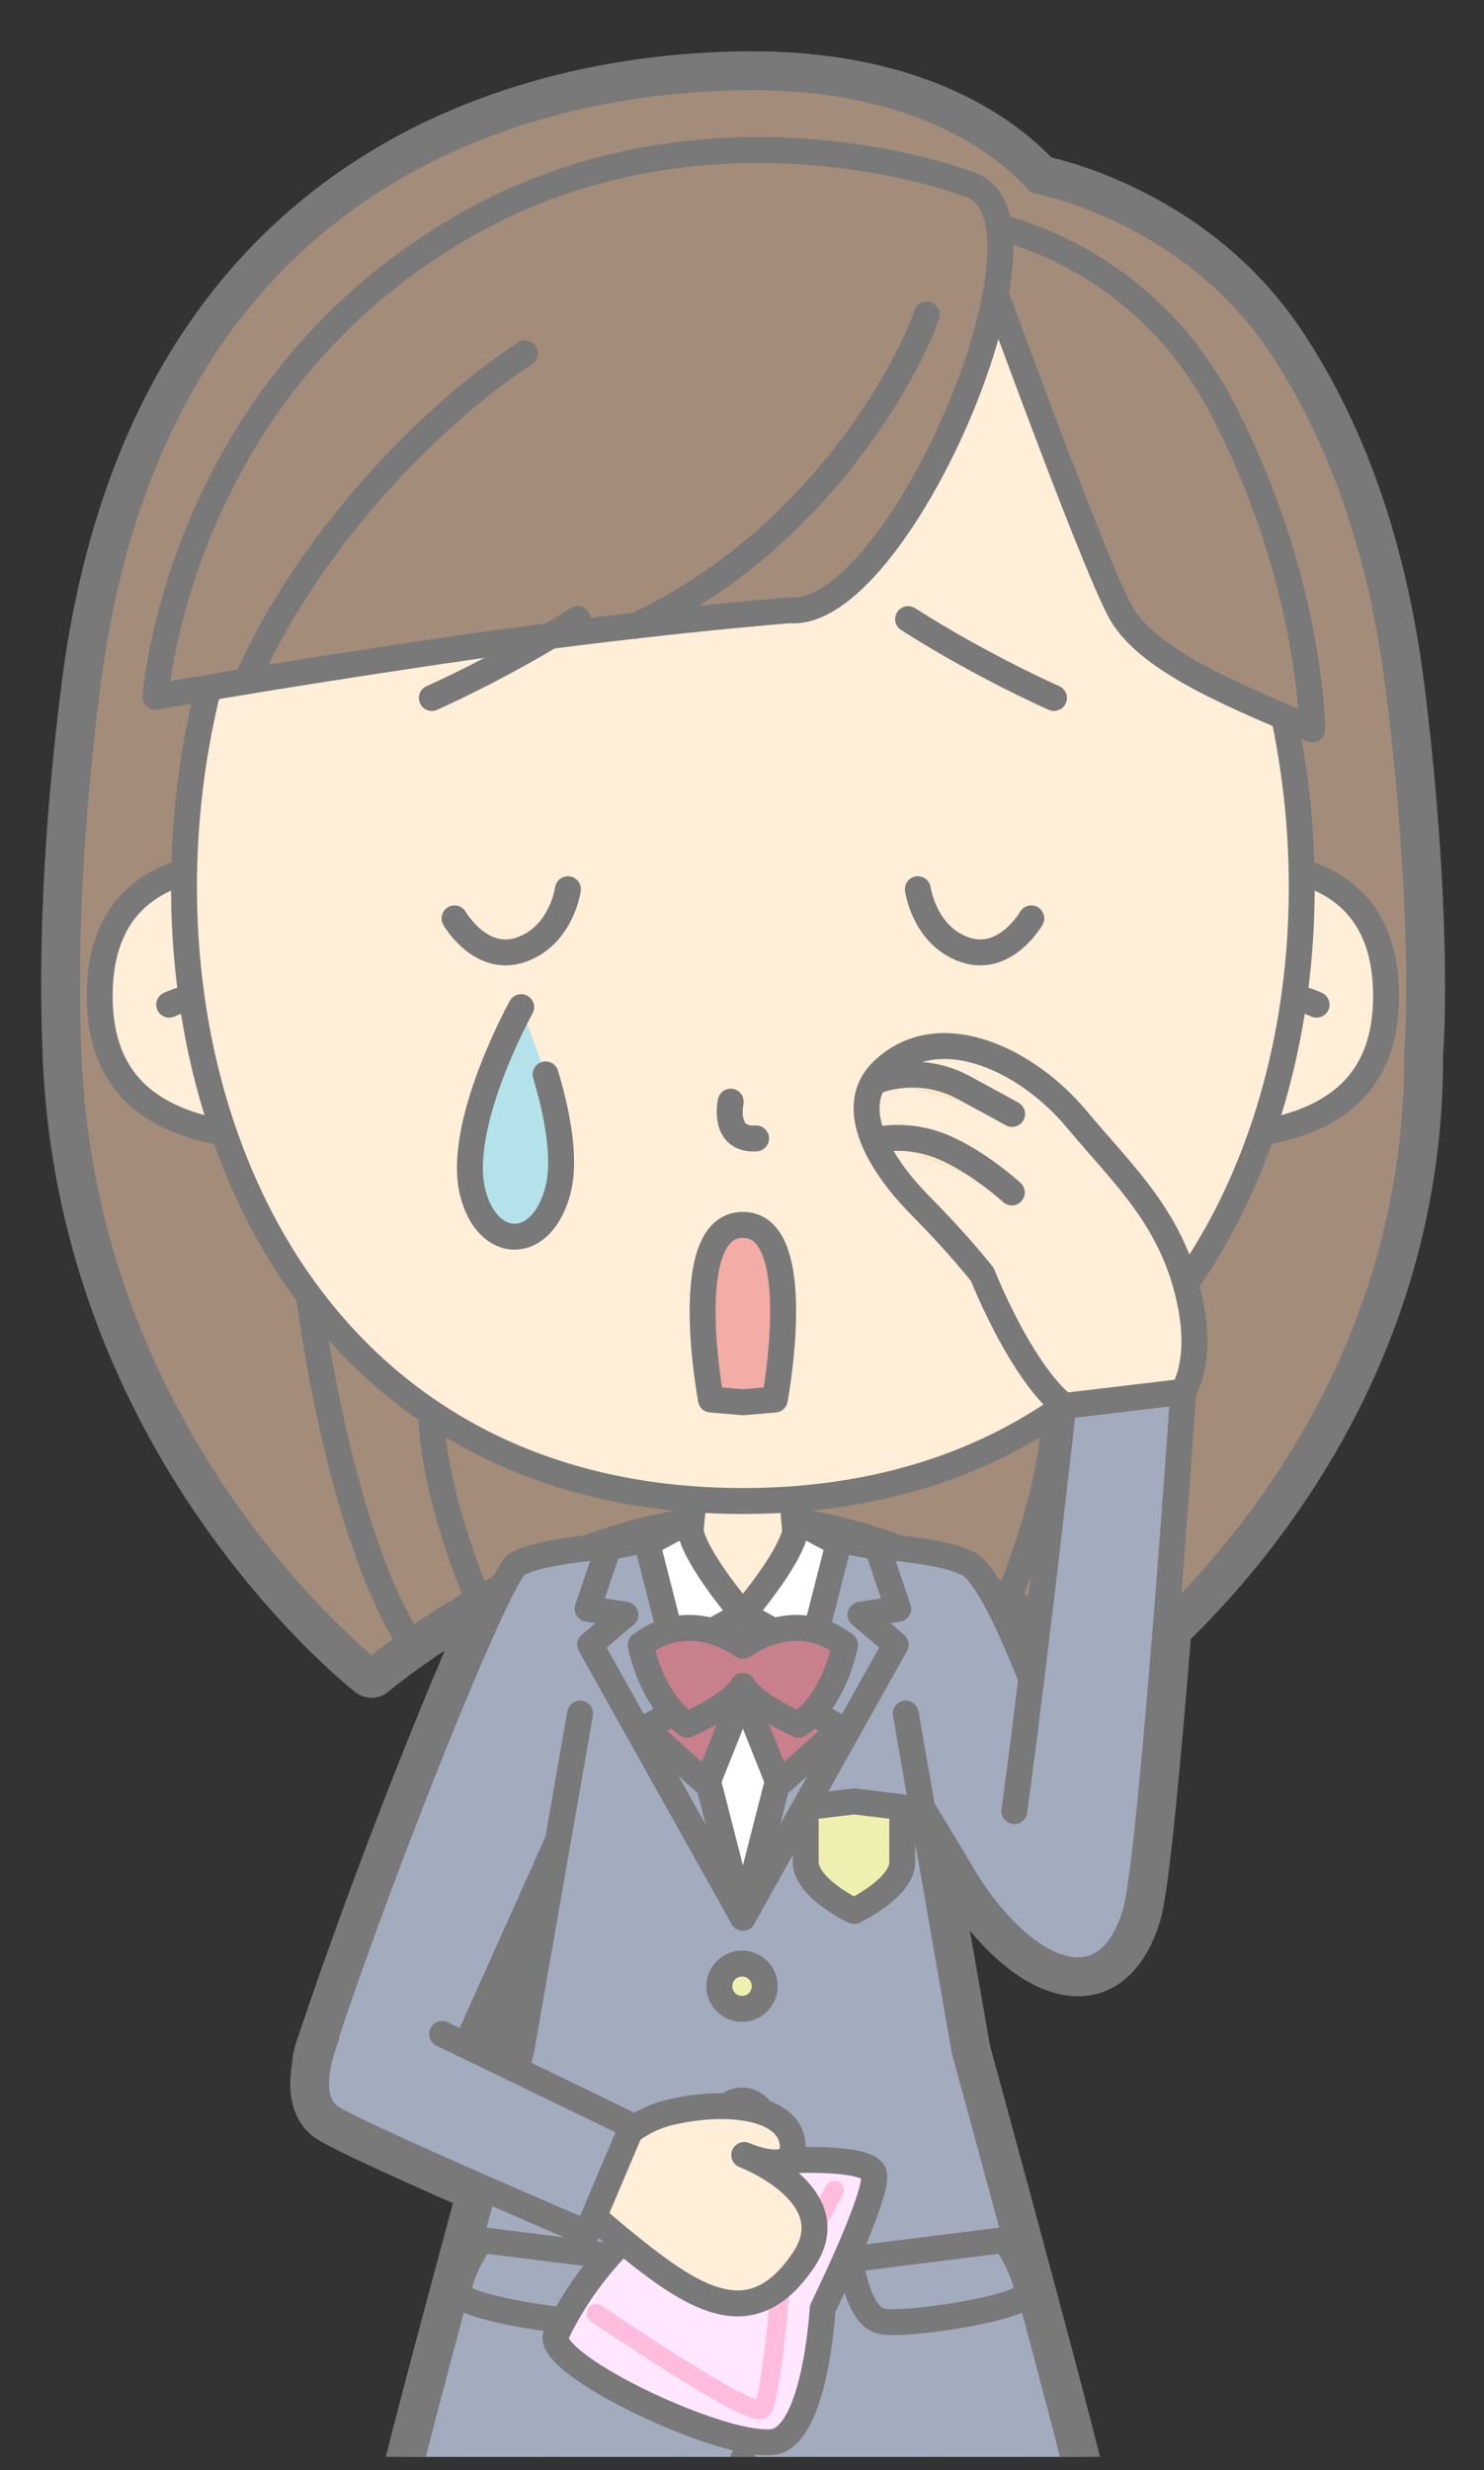 <?xml version="1.0" encoding="UTF-8"?>
<!DOCTYPE svg  PUBLIC '-//W3C//DTD SVG 1.1//EN'  'http://www.w3.org/Graphics/SVG/1.1/DTD/svg11.dtd'>
<svg version="1.1" viewBox="0 0 458 762" xmlns="http://www.w3.org/2000/svg">
<rect x="0" y="0" width="458" height="762" fill="#333333" stroke="none"/>
<defs>
<clipPath id="a">
<path d="m453.28 2.602v755.27h-448.56v-755.27h448.56z"/>
</clipPath>
</defs>
<g clip-path="url(#a)">
<path d="m143.82 631.01 28.36-63.21-11.34 64.904s-0.576 2.1-1.58 5.778zm176.76-131.85c-0.738 6.134-1.502 12.414-2.284 18.724-5.242-13.236-9.408-21.958-12.72-27.49 5.468 2.954 10.502 5.932 15.004 8.766m-90.888 756.01c-0.27 0.03-0.414 0.05-0.414 0.05s-0.144-0.02-0.416-0.05l-1.436-35.098-8.716-220.37h21.138l-8.688 219.68zm38.456-778.36-9.032-1.824-0.29 1.144-12.342-6.672c10.762 1.6 21.266 4.538 31.16 8.198-3.074-0.336-6.266-0.618-9.496-0.846m-68.414-0.68-0.292-1.144-9.028 1.824c-3.232 0.228-6.426 0.51-9.504 0.846 9.896-3.662 20.404-6.6 31.168-8.198zm13.374-3.606c-0.29-1.174-0.402-2.248-0.294-3.186 0.202-0.028 0.404-0.052 0.606-0.08zm32.638-3.184c0.106 0.942-4e-3 2.02-0.302 3.204l-0.31-3.286c0.206 0.028 0.408 0.052 0.612 0.082m104.64 120.95c2.486-8.108 6.27-49.53 9.39-88.32 26.672-25.576 77.582-86.088 77.582-175.43l-0.064-0.09c1.736-23.042 0.34-66.59-5.598-113.93-5.59-44.586-18.626-78.668-35.626-104.71-14.098-21.6-32.736-35.11-52.06-43.96-8.466-3.876-16.364-6.434-23.7-8.04-9.85-10.912-36.42-32.71-91.03-31.958-37.592 0.518-179.96 9.672-202.42 188.67-5.61 44.748-7.036 82.248-5.662 114.02 5.236 121.05 93.47 189.19 93.47 189.19s16.392-13.808 40.592-26.552c-11.42 21.992-39.396 92.508-55.89 142.36-0.836 2.148-1.216 4.088-1.274 5.862-1.016 5.674-0.954 12.506 4.036 15.714 5.02 3.228 27.484 13.314 47.18 21.95-10.838 40.02-25.406 94.394-25.366 97.45 0.012 1.026 3.196 2.074 8.252 3.084-2.41 9.266-4.558 18.334-6.192 26.602-8.816 44.664-35 197.5-35 197.5h71.276l37.794 257.1c-8.058 1.972-15.992 5.652-21.138 12.356-3.45 4.5-5.196 8.062-5.978 10.858l-0.01 4e-3c-5.988 10.864-1.424 15.38-1.424 15.38l57.752-0.5 57.752 0.5s4.566-4.516-1.424-15.38l-8e-3 -4e-3c-0.782-2.796-2.528-6.358-5.98-10.858-5.144-6.704-13.078-10.384-21.136-12.356l37.792-257.1h71.276s-26.184-152.84-35-197.5c-1.632-8.268-3.782-17.336-6.194-26.602 5.058-1.01 8.242-2.058 8.252-3.084 0.064-4.864-36.898-139.81-36.898-139.81l-13.098-74.996 11.072 18.33c16.5 29.43 44.742 46.69 54.698 14.252" fill="#797979"/>
<path d="m143.82 631.01 28.36-63.21-11.34 64.904s-0.576 2.1-1.58 5.778l-15.44-7.472zm176.76-131.85c-0.738 6.134-1.502 12.414-2.284 18.724-5.242-13.236-9.408-21.958-12.72-27.49 5.468 2.954 10.502 5.932 15.004 8.766zm-90.888 756.01c-0.27 0.03-0.414 0.05-0.414 0.05s-0.144-0.02-0.416-0.05l-1.436-35.098-8.716-220.37h21.138l-8.688 219.68-1.468 35.786zm38.456-778.36-9.032-1.824-0.29 1.144-12.342-6.672c10.762 1.6 21.266 4.538 31.16 8.198-3.074-0.336-6.266-0.618-9.496-0.846zm-68.414-0.68-0.292-1.144-9.028 1.824c-3.232 0.228-6.426 0.51-9.504 0.846 9.896-3.662 20.404-6.6 31.168-8.198l-12.344 6.672zm13.374-3.606c-0.29-1.174-0.402-2.248-0.294-3.186 0.202-0.028 0.404-0.052 0.606-0.08l-0.312 3.266zm32.638-3.184c0.106 0.942-4e-3 2.02-0.302 3.204l-0.31-3.286c0.206 0.028 0.408 0.052 0.612 0.082zm104.64 120.95c2.486-8.108 6.27-49.53 9.39-88.32 26.672-25.576 77.582-86.088 77.582-175.43l-0.064-0.09c1.736-23.042 0.34-66.59-5.598-113.93-5.59-44.586-18.626-78.668-35.626-104.71-14.098-21.6-32.736-35.11-52.06-43.96-8.466-3.876-16.364-6.434-23.7-8.04-9.85-10.912-36.42-32.71-91.03-31.958-37.592 0.518-179.96 9.672-202.42 188.67-5.61 44.748-7.036 82.248-5.662 114.02 5.236 121.05 93.47 189.19 93.47 189.19s16.392-13.808 40.592-26.552c-11.42 21.992-39.396 92.508-55.89 142.36-0.836 2.148-1.216 4.088-1.274 5.862-1.016 5.674-0.954 12.506 4.036 15.714 5.02 3.228 27.484 13.314 47.18 21.95-10.838 40.02-25.406 94.394-25.366 97.45 0.012 1.026 3.196 2.074 8.252 3.084-2.41 9.266-4.558 18.334-6.192 26.602-8.816 44.664-35 197.5-35 197.5h71.276l37.794 257.1c-8.058 1.972-15.992 5.652-21.138 12.356-3.45 4.5-5.196 8.062-5.978 10.858l-0.01 4e-3c-5.988 10.864-1.424 15.38-1.424 15.38l57.752-0.5 57.752 0.5s4.566-4.516-1.424-15.38l-8e-3 -4e-3c-0.782-2.796-2.528-6.358-5.98-10.858-5.144-6.704-13.078-10.384-21.136-12.356l37.792-257.1h71.276s-26.184-152.84-35-197.5c-1.632-8.268-3.782-17.336-6.194-26.602 5.058-1.01 8.242-2.058 8.252-3.084 0.064-4.864-36.898-139.81-36.898-139.81l-13.098-74.996 11.072 18.33c16.5 29.43 44.742 46.69 54.698 14.252z" fill-opacity="0" stroke="#797979" stroke-linecap="round" stroke-linejoin="round" stroke-width="16"/>
<path d="m431.69 212.51c-5.59-44.586-18.626-78.668-35.626-104.71-14.098-21.6-32.736-35.11-52.06-43.96-8.466-3.876-16.364-6.434-23.7-8.04-9.85-10.912-36.42-32.71-91.03-31.958-37.592 0.518-179.96 9.672-202.42 188.67-5.61 44.748-7.036 82.248-5.662 114.02 5.236 121.05 93.47 189.19 93.47 189.19s56.452-47.602 114.61-47.602c58.158 0 114.61 47.602 114.61 47.602s93.468-68.142 93.468-189.19l-0.064-0.09c1.736-23.042 0.34-66.59-5.598-113.93" fill="#A48C7A"/>
<path d="m431.69 212.51c-5.59-44.586-18.626-78.668-35.626-104.71-14.098-21.6-32.736-35.11-52.06-43.96-8.466-3.876-16.364-6.434-23.7-8.04-9.85-10.912-36.42-32.71-91.03-31.958-37.592 0.518-179.96 9.672-202.42 188.67-5.61 44.748-7.036 82.248-5.662 114.02 5.236 121.05 93.47 189.19 93.47 189.19s56.452-47.602 114.61-47.602c58.158 0 114.61 47.602 114.61 47.602s93.468-68.142 93.468-189.19l-0.064-0.09c1.736-23.042 0.34-66.59-5.598-113.93z" fill-opacity="0" stroke="#797979" stroke-linecap="round" stroke-linejoin="round" stroke-width="8"/>
<path d="m146.99 492.06s-14.53-34.432-13.85-58.4" fill="#A48C7A"/>
<path d="m146.99 492.06s-14.53-34.432-13.85-58.4" fill-opacity="0" stroke="#797979" stroke-linecap="round" stroke-linejoin="round" stroke-width="8"/>
<path d="m95 397.05s8.31 70.502 30.204 107.45" fill="#A48C7A"/>
<path d="m95 397.05s8.31 70.502 30.204 107.45" fill-opacity="0" stroke="#797979" stroke-linecap="round" stroke-linejoin="round" stroke-width="8"/>
<path d="m311.56 492.06s14.532-34.432 13.848-58.4" fill="#A48C7A"/>
<path d="m311.56 492.06s14.532-34.432 13.848-58.4" fill-opacity="0" stroke="#797979" stroke-linecap="round" stroke-linejoin="round" stroke-width="8"/>
<path d="m363.55 397.05s-8.308 70.502-30.202 107.45" fill="#A48C7A"/>
<path d="m363.55 397.05s-8.308 70.502-30.202 107.45" fill-opacity="0" stroke="#797979" stroke-linecap="round" stroke-linejoin="round" stroke-width="8"/>
<path d="m298.93 482.43c-11.364-6.164-50.24-6.688-64.414-6.668-3.248 6e-3 -5.192 0.04-5.24 0.04-0.046 0-1.996-0.034-5.238-0.04-14.176-0.02-53.05 0.504-64.414 6.668-0.688 0.374-2.842 4.972-2.842 4.972-0.13 13.414 22.262 62.404 22.262 62.404h100.47s22.39-48.99 22.26-62.404c0 0-2.156-4.598-2.842-4.972" fill="#A3ACBE"/>
<path d="m298.93 482.43c-11.364-6.164-50.24-6.688-64.414-6.668-3.248 6e-3 -5.192 0.04-5.24 0.04-0.046 0-1.996-0.034-5.238-0.04-14.176-0.02-53.05 0.504-64.414 6.668-0.688 0.374-2.842 4.972-2.842 4.972-0.13 13.414 22.262 62.404 22.262 62.404h100.47s22.39-48.99 22.26-62.404c0 0-2.156-4.598-2.842-4.972z" fill-opacity="0" stroke="#797979" stroke-linecap="round" stroke-linejoin="round" stroke-width="8"/>
<path d="m242.26 438.85-12.982-8.44-12.98 8.44-3.46 36.558s2.886 22.504 16.44 22.504c13.552 0 16.442-22.504 16.442-22.504z" fill="#FFEFD9"/>
<path d="m242.26 438.85-12.982-8.44-12.98 8.44-3.46 36.558s2.886 22.504 16.44 22.504c13.552 0 16.442-22.504 16.442-22.504l-3.46-36.558z" fill-opacity="0" stroke="#797979" stroke-linecap="round" stroke-linejoin="round" stroke-width="8"/>
<path d="m184.69 539.9-48.572 108.27s-10.286 8.016-22.198 4.67c-9.51-2.676-19.516-8.538-14.556-21.3 19.42-58.702 54.762-146.06 60.254-149.11l3.012-1.292" fill="#A3ACBE"/>
<path d="m184.69 539.9-48.572 108.27s-10.286 8.016-22.198 4.67c-9.51-2.676-19.516-8.538-14.556-21.3 19.42-58.702 54.762-146.06 60.254-149.11l3.012-1.292" fill-opacity="0" stroke="#797979" stroke-linecap="round" stroke-linejoin="round" stroke-width="8"/>
<path d="m273.86 539.9 23.512 38.92s10.286 8.016 22.2 4.668c9.508-2.674 19.514-8.536 14.554-21.298-19.422-58.702-29.702-76.714-35.194-79.762l-3.012-1.292" fill="#A3ACBE"/>
<path d="m273.86 539.9 23.512 38.92s10.286 8.016 22.2 4.668c9.508-2.674 19.514-8.536 14.554-21.298-19.422-58.702-29.702-76.714-35.194-79.762l-3.012-1.292" fill-opacity="0" stroke="#797979" stroke-linecap="round" stroke-linejoin="round" stroke-width="8"/>
<path d="m332.55 802.2c-8.66-43.87-31.824-110.09-31.824-110.09l-71.45-14.406-71.446 14.406s-23.164 66.224-31.824 110.09c-8.816 44.664-35 197.5-35 197.5h276.54s-26.184-152.84-35-197.5" fill="#CFCFCF"/>
<path d="m332.55 802.2c-8.66-43.87-31.824-110.09-31.824-110.09l-71.45-14.406-71.446 14.406s-23.164 66.224-31.824 110.09c-8.816 44.664-35 197.5-35 197.5h276.54s-26.184-152.84-35-197.5z" fill-opacity="0" stroke="#797979" stroke-linecap="round" stroke-linejoin="round" stroke-width="8"/>
<path d="m127.5 999.7 42-238.5-28.17 238.5z" fill="#BDBDBD"/>
<path d="m127.5 999.7 42-238.5-28.17 238.5h-13.83z" fill-opacity="0" stroke="#797979" stroke-linecap="round" stroke-linejoin="round" stroke-width="8"/>
<path d="m187.97 999.7 21.868-238.5-6.838 238.5z" fill="#BDBDBD"/>
<path d="m187.97 999.7 21.868-238.5-6.838 238.5h-15.03z" fill-opacity="0" stroke="#797979" stroke-linecap="round" stroke-linejoin="round" stroke-width="8"/>
<path d="m331.05 999.7-42-238.5 28.168 238.5z" fill="#BDBDBD"/>
<path d="m331.05 999.7-42-238.5 28.168 238.5h13.832z" fill-opacity="0" stroke="#797979" stroke-linecap="round" stroke-linejoin="round" stroke-width="8"/>
<path d="m270.58 999.7-21.868-238.5 6.836 238.5z" fill="#BDBDBD"/>
<path d="m270.58 999.7-21.868-238.5 6.836 238.5h15.032z" fill-opacity="0" stroke="#797979" stroke-linecap="round" stroke-linejoin="round" stroke-width="8"/>
<path d="m179.03 528.6-18.186 104.1s-36.96 134.95-36.898 139.81c0.062 4.866 70.796 10.198 79.468 10.198 12.77 0 20.984-11.426 25.862-23.918 4.884 12.492 13.094 23.918 25.864 23.918 8.672 0 79.406-5.332 79.468-10.198 0.064-4.864-36.898-139.81-36.898-139.81l-18.18-104.1" fill="#A3ACBE"/>
<path d="m179.03 528.6-18.186 104.1s-36.96 134.95-36.898 139.81c0.062 4.866 70.796 10.198 79.468 10.198 12.77 0 20.984-11.426 25.862-23.918 4.884 12.492 13.094 23.918 25.864 23.918 8.672 0 79.406-5.332 79.468-10.198 0.064-4.864-36.898-139.81-36.898-139.81l-18.18-104.1" fill-opacity="0" stroke="#797979" stroke-linecap="round" stroke-linejoin="round" stroke-width="8"/>
<path d="m229.28 498.86-35.272-1.154 35.272 93.85 35.27-93.85z" fill="#fff"/>
<path d="m229.28 498.86-35.272-1.154 35.272 93.85 35.27-93.85-35.27 1.154z" fill-opacity="0" stroke="#797979" stroke-linecap="round" stroke-linejoin="round" stroke-width="8"/>
<path d="m212.84 469.04-13.398 7.242-1.434 38.97 31.272-17.34s-17.836-20.51-16.44-28.872" fill="#fff"/>
<path d="m212.84 469.04-13.398 7.242-1.434 38.97 31.272-17.34s-17.836-20.51-16.44-28.872z" fill-opacity="0" stroke="#797979" stroke-linecap="round" stroke-linejoin="round" stroke-width="8"/>
<path d="m245.72 469.04 13.398 7.242 1.434 38.97-31.274-17.34s17.836-20.51 16.442-28.872" fill="#fff"/>
<path d="m245.72 469.04 13.398 7.242 1.434 38.97-31.274-17.34s17.836-20.51 16.442-28.872z" fill-opacity="0" stroke="#797979" stroke-linecap="round" stroke-linejoin="round" stroke-width="8"/>
<path d="m229.28 591.55-29.838-116.57-11.68 2.358-6.414 18.93 11.66 1.826-10.88 9.236z" fill="#A3ACBE"/>
<path d="m229.28 591.55-29.838-116.57-11.68 2.358-6.414 18.93 11.66 1.826-10.88 9.236 47.152 84.222z" fill-opacity="0" stroke="#797979" stroke-linecap="round" stroke-linejoin="round" stroke-width="8"/>
<path d="m263.56 555.67-14.894 1.828v16.914c0 8 14.894 15.086 14.894 15.086s14.898-7.086 14.898-15.086v-16.914z" fill="#EFF0AF"/>
<path d="m263.56 555.67-14.894 1.828v16.914c0 8 14.894 15.086 14.894 15.086s14.898-7.086 14.898-15.086v-16.914l-14.898-1.828z" fill-opacity="0" stroke="#797979" stroke-linecap="round" stroke-linejoin="round" stroke-width="8"/>
<path d="m229.28 591.55 29.836-116.57 11.68 2.358 6.414 18.93-11.66 1.826 10.882 9.236z" fill="#A3ACBE"/>
<path d="m229.28 591.55 29.836-116.57 11.68 2.358 6.414 18.93-11.66 1.826 10.882 9.236-47.152 84.222z" fill-opacity="0" stroke="#797979" stroke-linecap="round" stroke-linejoin="round" stroke-width="8"/>
<path d="m220.8 520.96-21.756 12.212 19.12 17.158 10.944-27.43z" fill="#C8808D"/>
<path d="m220.8 520.96-21.756 12.212 19.12 17.158 10.944-27.43-8.308-1.94z" fill-opacity="0" stroke="#797979" stroke-linecap="round" stroke-linejoin="round" stroke-width="8"/>
<path d="m237.76 520.96 21.754 12.212-19.122 17.158-10.946-27.43z" fill="#C8808D"/>
<path d="m237.76 520.96 21.754 12.212-19.122 17.158-10.946-27.43 8.314-1.94z" fill-opacity="0" stroke="#797979" stroke-linecap="round" stroke-linejoin="round" stroke-width="8"/>
<path d="m260.35 507.07c-15.484-11.32-30.838 0.462-31.078 0.646-0.234-0.184-15.592-11.966-31.076-0.646-0.182 0.1-0.34 0.206-0.45 0.32 0 0 3.06 17.034 14.344 24.62v-2e-3l4e-3 2e-3s13.834-5.938 17.178-11.978c3.348 6.04 17.184 11.978 17.184 11.978v-2e-3l4e-3 2e-3c11.282-7.586 14.34-24.62 14.34-24.62-0.11-0.114-0.266-0.22-0.45-0.32" fill="#C8808D"/>
<path d="m260.35 507.07c-15.484-11.32-30.838 0.462-31.078 0.646-0.234-0.184-15.592-11.966-31.076-0.646-0.182 0.1-0.34 0.206-0.45 0.32 0 0 3.06 17.034 14.344 24.62v-2e-3l4e-3 2e-3s13.834-5.938 17.178-11.978c3.348 6.04 17.184 11.978 17.184 11.978v-2e-3l4e-3 2e-3c11.282-7.586 14.34-24.62 14.34-24.62-0.11-0.114-0.266-0.22-0.45-0.32z" fill-opacity="0" stroke="#797979" stroke-linecap="round" stroke-linejoin="round" stroke-width="8"/>
<path d="m236.01 612.7c0 3.866-3.134 7-7 7-3.868 0-7-3.134-7-7 0-3.868 3.132-7 7-7 3.866 0 7 3.132 7 7" fill="#EFF0AF"/>
<path d="m236.01 612.7c0 3.866-3.134 7-7 7-3.868 0-7-3.134-7-7 0-3.868 3.132-7 7-7 3.866 0 7 3.132 7 7z" fill-opacity="0" stroke="#797979" stroke-linecap="round" stroke-linejoin="round" stroke-width="8"/>
<path d="m236.01 654.95c0 3.868-3.134 7-7 7-3.868 0-7-3.132-7-7 0-3.866 3.132-6.998 7-6.998 3.866 0 7 3.132 7 6.998" fill="#EFF0AF"/>
<path d="m236.01 654.95c0 3.868-3.134 7-7 7-3.868 0-7-3.132-7-7 0-3.866 3.132-6.998 7-6.998 3.866 0 7 3.132 7 6.998z" fill-opacity="0" stroke="#797979" stroke-linecap="round" stroke-linejoin="round" stroke-width="8"/>
<path d="m236.01 697.2c0 3.868-3.134 7-7 7-3.868 0-7-3.132-7-7 0-3.866 3.132-7 7-7 3.866 0 7 3.134 7 7" fill="#EFF0AF"/>
<path d="m236.01 697.2c0 3.868-3.134 7-7 7-3.868 0-7-3.132-7-7 0-3.866 3.132-7 7-7 3.866 0 7 3.134 7 7z" fill-opacity="0" stroke="#797979" stroke-linecap="round" stroke-linejoin="round" stroke-width="8"/>
<path d="m148.31 690.97 47.86 5.98s-2.162 17.536-9.662 19.086c-7.5 1.552-41.976-3.918-44.324-8.008-2.344-4.09 6.126-17.058 6.126-17.058" fill="#A3ACBE"/>
<path d="m148.31 690.97 47.86 5.98s-2.162 17.536-9.662 19.086c-7.5 1.552-41.976-3.918-44.324-8.008-2.344-4.09 6.126-17.058 6.126-17.058z" fill-opacity="0" stroke="#797979" stroke-linecap="round" stroke-linejoin="round" stroke-width="8"/>
<path d="m310.25 690.97-47.86 5.98s2.16 17.536 9.66 19.086c7.5 1.552 41.976-3.918 44.324-8.008 2.344-4.09-6.124-17.058-6.124-17.058" fill="#A3ACBE"/>
<path d="m310.25 690.97-47.86 5.98s2.16 17.536 9.66 19.086c7.5 1.552 41.976-3.918 44.324-8.008 2.344-4.09-6.124-17.058-6.124-17.058z" fill-opacity="0" stroke="#797979" stroke-linecap="round" stroke-linejoin="round" stroke-width="8"/>
<path d="m87.056 267.89s-56.284-11.618-56.284 39.27c0 29.934 19.376 43.526 59.212 44.096" fill="#FFEFD9"/>
<path d="m87.056 267.89s-56.284-11.618-56.284 39.27c0 29.934 19.376 43.526 59.212 44.096" fill-opacity="0" stroke="#797979" stroke-linecap="round" stroke-linejoin="round" stroke-width="8"/>
<path d="m52.22 309.91s7.378-3.408 14.41-3.364" fill="#FFEFD9"/>
<path d="m52.22 309.91s7.378-3.408 14.41-3.364" fill-opacity="0" stroke="#797979" stroke-linecap="round" stroke-linejoin="round" stroke-width="8"/>
<path d="m371.49 267.89s56.284-11.618 56.284 39.27c0 29.934-19.374 43.526-59.21 44.096" fill="#FFEFD9"/>
<path d="m371.49 267.89s56.284-11.618 56.284 39.27c0 29.934-19.374 43.526-59.21 44.096" fill-opacity="0" stroke="#797979" stroke-linecap="round" stroke-linejoin="round" stroke-width="8"/>
<path d="m406.33 309.91s-7.38-3.408-14.412-3.364" fill="#FFEFD9"/>
<path d="m406.33 309.91s-7.38-3.408-14.412-3.364" fill-opacity="0" stroke="#797979" stroke-linecap="round" stroke-linejoin="round" stroke-width="8"/>
<path d="m229.27 463.02c-241.52 0-218.15-393.89 0-393.89 218.15 0 241.52 393.89 0 393.89" fill="#FFEFD9"/>
<path d="m229.27 463.02c-241.52 0-218.15-393.89 0-393.89 218.15 0 241.52 393.89 0 393.89z" fill-opacity="0" stroke="#797979" stroke-linecap="round" stroke-linejoin="round" stroke-width="8"/>
<path d="m299.06 68.13s37.88 104.95 46.912 120.9c9.032 15.954 39.032 26.954 59.032 35.954 0 0-0.232-45.94-27.59-98.648-27.36-52.706-78.354-58.208-78.354-58.208" fill="#A48C7A"/>
<path d="m299.06 68.13s37.88 104.95 46.912 120.9c9.032 15.954 39.032 26.954 59.032 35.954 0 0-0.232-45.94-27.59-98.648-27.36-52.706-78.354-58.208-78.354-58.208z" fill-opacity="0" stroke="#797979" stroke-linecap="round" stroke-linejoin="round" stroke-width="8"/>
<path d="m300.71 57.532c28 12.998-23.706 133.45-56.86 130.71 0 0-47.932 3.7-108.85 12.74-55.812 8.284-87 14-87 14s6.41-92.746 93-144c74.972-44.376 154.41-15.912 159.71-13.454" fill="#A48C7A"/>
<path d="m300.71 57.532c28 12.998-23.706 133.45-56.86 130.71 0 0-47.932 3.7-108.85 12.74-55.812 8.284-87 14-87 14s6.41-92.746 93-144c74.972-44.376 154.41-15.912 159.71-13.454z" fill-opacity="0" stroke="#797979" stroke-linecap="round" stroke-linejoin="round" stroke-width="8"/>
<path d="m286 96.986c-3.236 10.82-30.074 68.138-89.96 96.088" fill="#A48C7A"/>
<path d="m286 96.986c-3.236 10.82-30.074 68.138-89.96 96.088" fill-opacity="0" stroke="#797979" stroke-linecap="round" stroke-linejoin="round" stroke-width="8"/>
<path d="m162 108.99c-27.382 17.904-66 56-85.968 101.2" fill="#A48C7A"/>
<path d="m162 108.99c-27.382 17.904-66 56-85.968 101.2" fill-opacity="0" stroke="#797979" stroke-linecap="round" stroke-linejoin="round" stroke-width="8"/>
<path d="m225.51 339.84s-2.668 12 7.836 11.334" fill-opacity="0" stroke="#797979" stroke-linecap="round" stroke-linejoin="round" stroke-width="8"/>
<path d="m229.27 377.84c-20 0-9.854 53.888-9.854 53.888l9.854 0.83 9.856-0.83s10.144-53.888-9.856-53.888" fill="#F4ACA6"/>
<path d="m229.27 377.84c-20 0-9.854 53.888-9.854 53.888l9.854 0.83 9.856-0.83s10.144-53.888-9.856-53.888z" fill-opacity="0" stroke="#797979" stroke-linecap="round" stroke-linejoin="round" stroke-width="8"/>
<path d="m133.28 215.31s22-9.656 45-24.328" fill-opacity="0" stroke="#797979" stroke-linecap="round" stroke-linejoin="round" stroke-width="8"/>
<path d="m325.27 215.31s-22-9.656-45-24.328" fill-opacity="0" stroke="#797979" stroke-linecap="round" stroke-linejoin="round" stroke-width="8"/>
<path d="m283.27 274.3s1.956 14.332 14.48 18.666c12.52 4.334 20.52-9.666 20.52-9.666" fill-opacity="0" stroke="#797979" stroke-linecap="round" stroke-linejoin="round" stroke-width="8"/>
<path d="m175.28 274.3s-1.954 14.332-14.478 18.666c-12.522 4.334-20.522-9.666-20.522-9.666" fill-opacity="0" stroke="#797979" stroke-linecap="round" stroke-linejoin="round" stroke-width="8"/>
<path d="m160.85 310.67s-20.122 36.224-14.976 57.12c4.49 18.228 21.524 18.606 26.394-0.936 2.436-9.782-0.418-23.828-3.882-35.428" fill="#B4E2EB"/>
<path d="m160.85 310.67s-20.122 36.224-14.976 57.12c4.49 18.228 21.524 18.606 26.394-0.936 2.436-9.782-0.418-23.828-3.882-35.428" fill-opacity="0" stroke="#797979" stroke-linecap="round" stroke-linejoin="round" stroke-width="8"/>
<path d="m243.39 666.41s23.678-1.266 26.188 3.734-15.69 42-15.69 42-1.884 34.75-13.18 40.5c-11.298 5.75-73.43-23-69.038-32.5 4.394-9.5 24.82-47.972 71.72-53.734" fill="#FFE7FF"/>
<path d="m243.39 666.41s23.678-1.266 26.188 3.734-15.69 42-15.69 42-1.884 34.75-13.18 40.5c-11.298 5.75-73.43-23-69.038-32.5 4.394-9.5 24.82-47.972 71.72-53.734z" fill-opacity="0" stroke="#797979" stroke-linecap="round" stroke-linejoin="round" stroke-width="8"/>
<path d="m184 713.63s48.368 33 51.212 29.5c2.846-3.5 5.454-35.84 5.454-35.84l16.836-31.66" fill-opacity="0" stroke="#FFBCDC" stroke-linecap="round" stroke-linejoin="round" stroke-width="5.844"/>
<path d="m193.77 657.91c3.638-2.806 7.96-5.122 13.026-6.312 18.25-4.294 36.844-1.538 37.844 9.796 0.914 10.364-14.952 3.368-14.952 3.368s31.912 12.186 18.316 32.366c-15.5 23-32.594 12.872-53.494-3.918-9.412-7.562-16.376-14.05-16.376-14.05" fill="#FFEFD9"/>
<path d="m193.77 657.91c3.638-2.806 7.96-5.122 13.026-6.312 18.25-4.294 36.844-1.538 37.844 9.796 0.914 10.364-14.952 3.368-14.952 3.368s31.912 12.186 18.316 32.366c-15.5 23-32.594 12.872-53.494-3.918-9.412-7.562-16.376-14.05-16.376-14.05" fill-opacity="0" stroke="#797979" stroke-linecap="round" stroke-linejoin="round" stroke-width="8"/>
<path d="m100.67 628.4s-7.872 18.716 1.462 24.714c9.334 6 78.992 35.72 78.992 35.72l14-33-58.682-28.4" fill="#A3ACBE"/>
<path d="m100.67 628.4s-7.872 18.716 1.462 24.714c9.334 6 78.992 35.72 78.992 35.72l14-33-58.682-28.4" fill-opacity="0" stroke="#797979" stroke-linecap="round" stroke-linejoin="round" stroke-width="8"/>
<path d="m360.98 434.17c3.054-1.51 10.366-11.078 6.588-31.096-5.038-26.69-20.644-40.228-35.372-57.938-14.728-17.712-41.946-31.586-59.566-15.06-12.192 11.434-0.636 29.672 11.508 41.918 12.148 12.254 19.03 21.164 19.03 21.164s14.568 36.986 30.106 43.606" fill="#FFEFD9"/>
<path d="m360.98 434.17c3.054-1.51 10.366-11.078 6.588-31.096-5.038-26.69-20.644-40.228-35.372-57.938-14.728-17.712-41.946-31.586-59.566-15.06-12.192 11.434-0.636 29.672 11.508 41.918 12.148 12.254 19.03 21.164 19.03 21.164s14.568 36.986 30.106 43.606" fill-opacity="0" stroke="#797979" stroke-linecap="round" stroke-linejoin="round" stroke-width="8"/>
<path d="m313.05 558.69c6.98-51.622 15.126-124.96 15.126-124.96l37.014-4.404s-9.914 145-14.808 160.96c-9.956 32.438-38.198 15.178-54.698-14.252" fill="#A3ACBE"/>
<path d="m313.05 558.69c6.98-51.622 15.126-124.96 15.126-124.96l37.014-4.404s-9.914 145-14.808 160.96c-9.956 32.438-38.198 15.178-54.698-14.252" fill-opacity="0" stroke="#797979" stroke-linecap="round" stroke-linejoin="round" stroke-width="8"/>
<path d="m270.76 351.63s9.338-2.388 20.232 2.17c10.896 4.558 21.28 14.038 21.28 14.038" fill="#FCE6C5"/>
<path d="m270.76 351.63s9.338-2.388 20.232 2.17c10.896 4.558 21.28 14.038 21.28 14.038" fill-opacity="0" stroke="#797979" stroke-linecap="round" stroke-linejoin="round" stroke-width="8"/>
<path d="m271.12 333.2s12.758-5.06 26.218 2.244c11.502 6.236 15.016 8.182 15.016 8.182" fill="#FCE6C5"/>
<path d="m271.12 333.2s12.758-5.06 26.218 2.244c11.502 6.236 15.016 8.182 15.016 8.182" fill-opacity="0" stroke="#797979" stroke-linecap="round" stroke-linejoin="round" stroke-width="8"/>
</g>
</svg>
